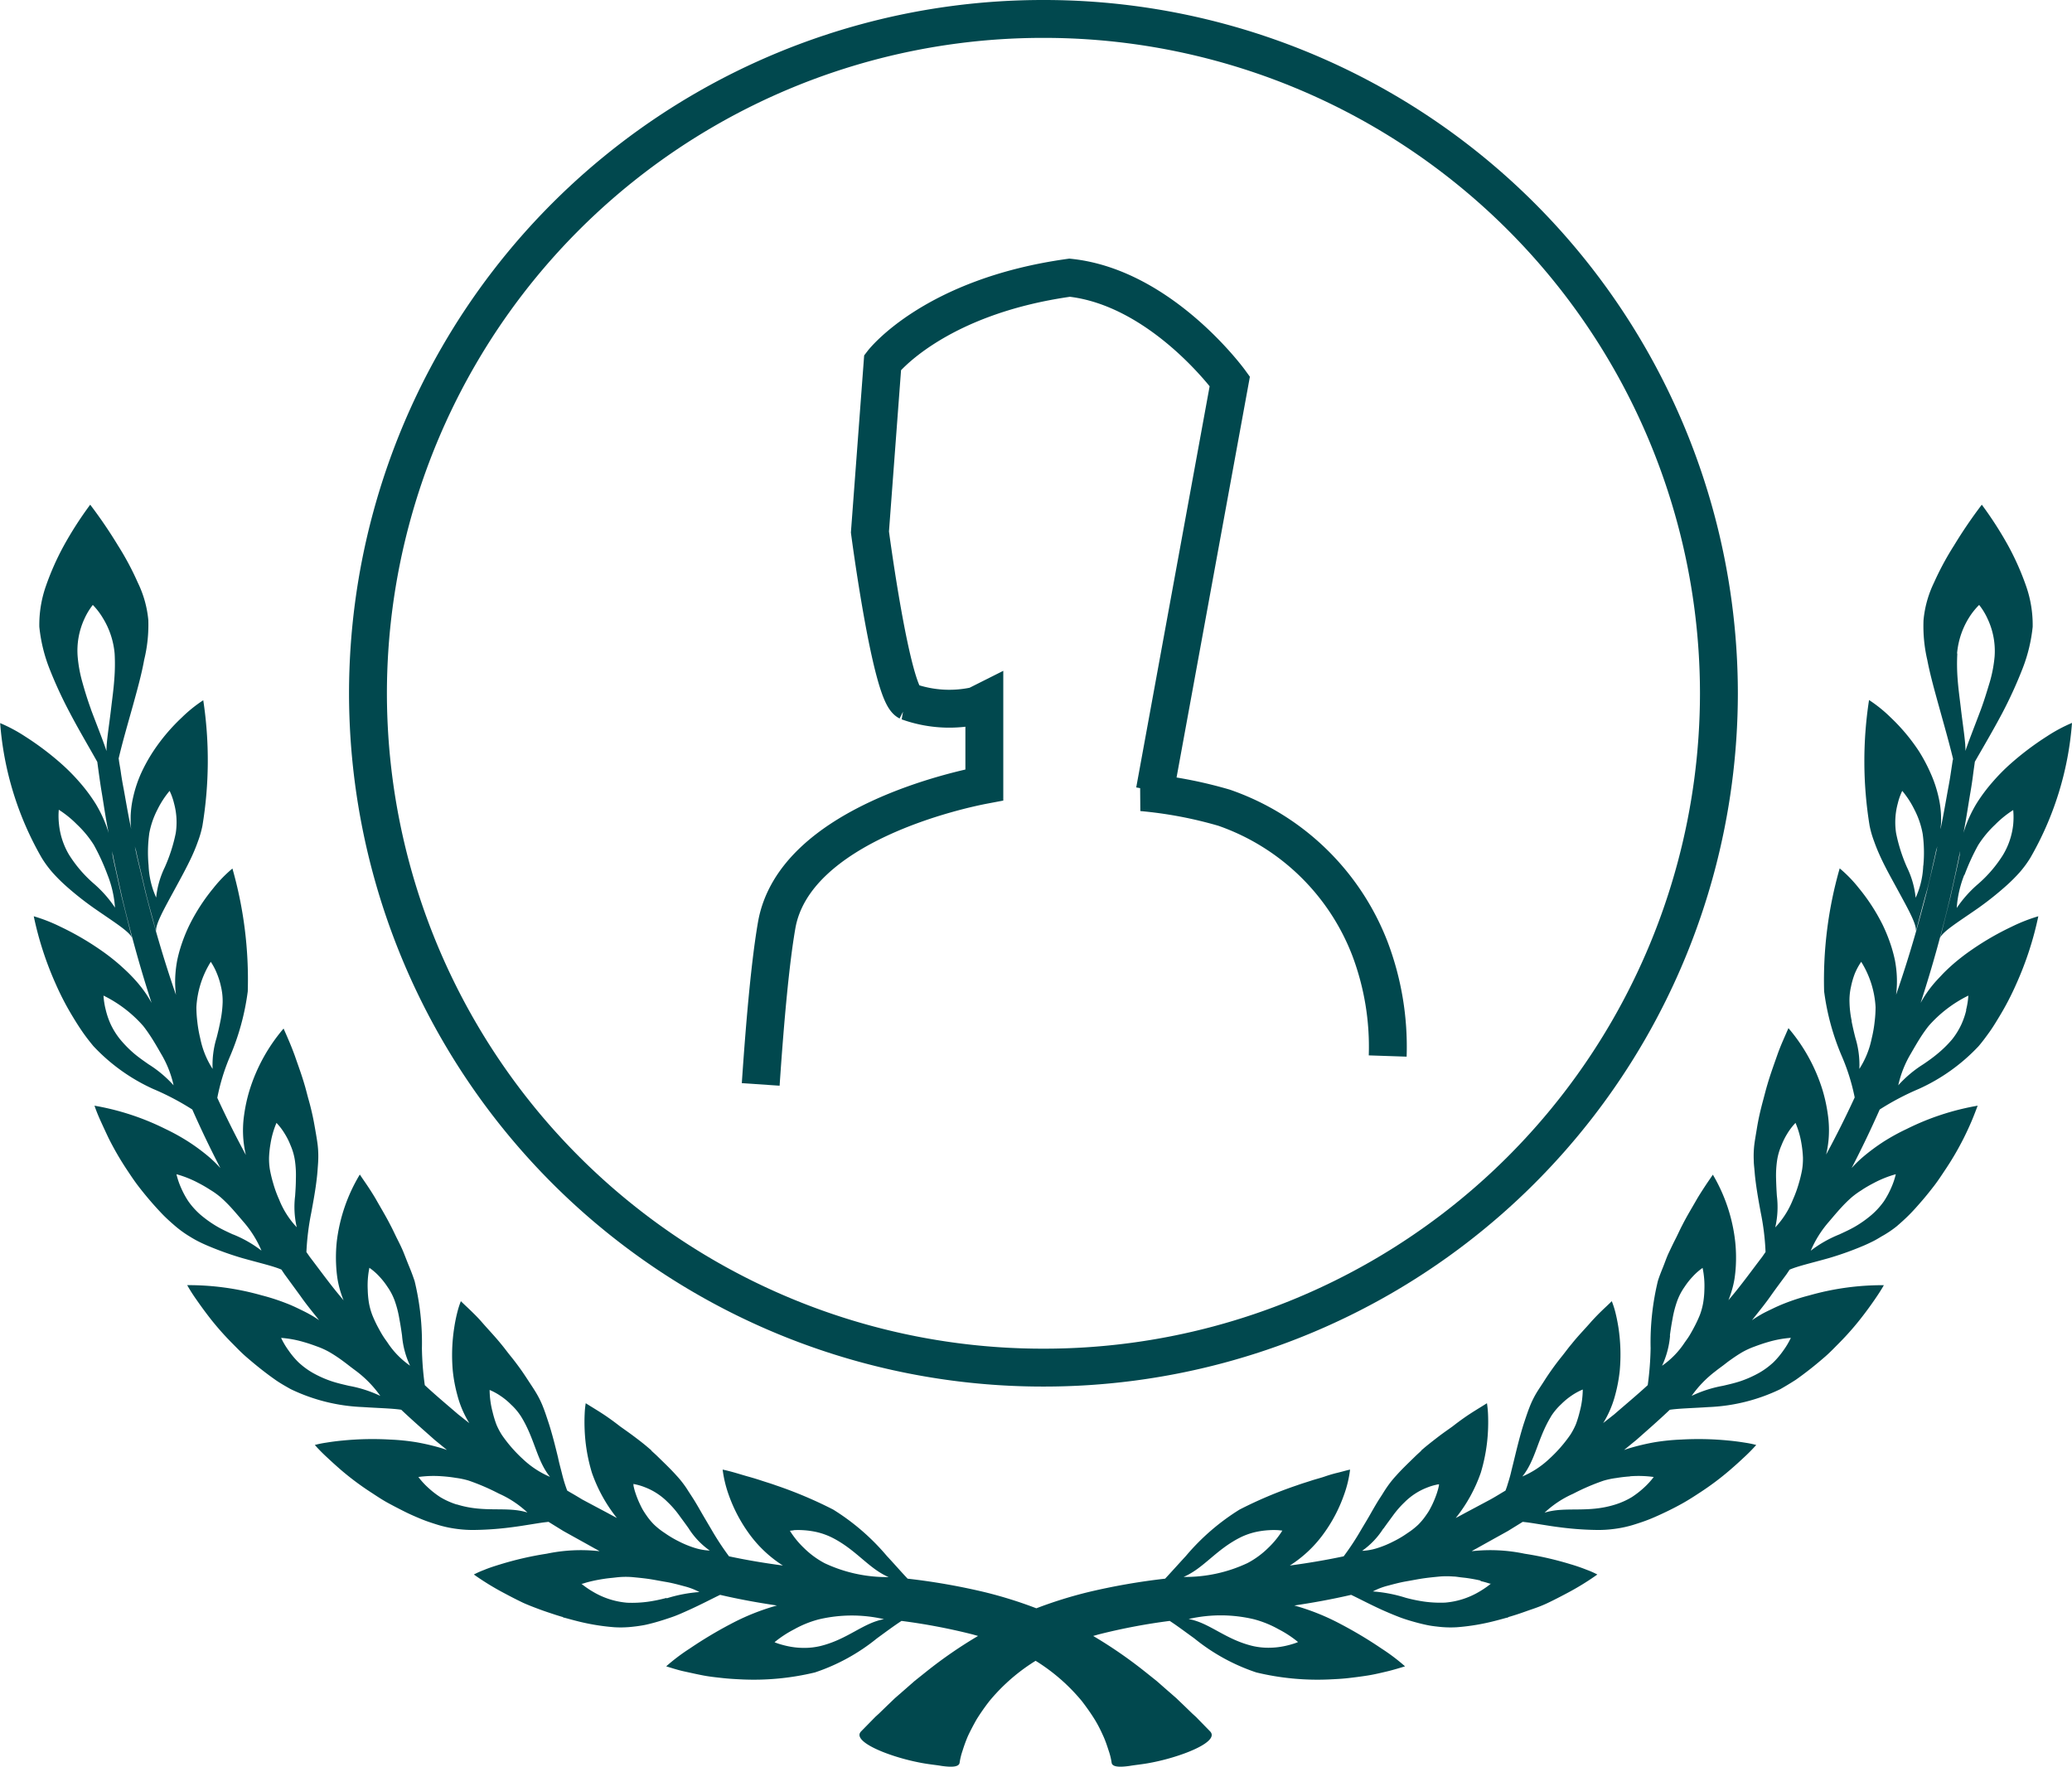 <svg xmlns="http://www.w3.org/2000/svg" xmlns:xlink="http://www.w3.org/1999/xlink" width="54.693" height="46.635" viewBox="0 0 54.693 46.635"><defs><clipPath id="clip-path"><path id="Pfad_360" data-name="Pfad 360" d="M0,0H54.693V-46.635H0Z" fill="none"></path></clipPath></defs><g id="Gruppe_598" data-name="Gruppe 598" transform="translate(0 46.635)" clip-path="url(#clip-path)"><g id="Gruppe_595" data-name="Gruppe 595" transform="translate(36.63 -18.76)"><path id="Pfad_357" data-name="Pfad 357" d="M0,0A7.314,7.314,0,0,0-.466-2.826,6.354,6.354,0,0,0-4.32-6.555a11.317,11.317,0,0,0-2.165-.409L-6.146-7l1.978-10.81s-1.8-2.477-4.227-2.735c-3.6.5-4.937,2.238-4.937,2.238l-.335,4.475s.559,4.251,1.007,4.475a3.217,3.217,0,0,0,1.79.112l.223-.112v2.2c-.567.107-5.016,1.029-5.482,3.707-.159.912-.3,2.406-.421,4.2" fill="none" stroke="#01484e" stroke-width="1"></path></g><g id="Gruppe_596" data-name="Gruppe 596" transform="translate(27.543 -10.535)"><path id="Pfad_358" data-name="Pfad 358" d="M0,0A17.815,17.815,0,0,0,17.83-17.8,17.815,17.815,0,0,0,0-35.6,17.815,17.815,0,0,0-17.83-17.8,17.815,17.815,0,0,0,0,0Z" fill="none" stroke="#01484e" stroke-width="1"></path></g><g id="Gruppe_597" data-name="Gruppe 597" transform="translate(52.05 -21.567)"><path id="Pfad_359" data-name="Pfad 359" d="M0,0A5.478,5.478,0,0,0-.541.422C-.627.5-.711.579-.79.663s-.162.17-.237.261a3.034,3.034,0,0,0-.326.481c.331-1.012.581-1.953.778-2.782q.1-.439.183-.834c.03-.133.055-.262.079-.388,0,.033-.008.065-.009.1,0,0-.026.139-.073.345L-.563-1.4c-.069.275-.138.549-.189.755l-.063.248C-.832-.333-.841-.3-.841-.3c.048-.167.48-.43.994-.788A8.372,8.372,0,0,0,.921-1.7a4.416,4.416,0,0,0,.348-.35,2.857,2.857,0,0,0,.274-.374,8.392,8.392,0,0,0,1.1-3.562,4.145,4.145,0,0,0-.661.354,7.665,7.665,0,0,0-.967.73,5.1,5.1,0,0,0-.477.486,4.416,4.416,0,0,0-.416.56,3.4,3.4,0,0,0-.3.636c-.016.045-.03.091-.043.137.08-.414.132-.778.184-1.078.028-.164.05-.31.066-.437s.032-.234.044-.321l.006-.043C.3-5.348.558-5.785.8-6.241A11.473,11.473,0,0,0,1.342-7.43a4.2,4.2,0,0,0,.263-1.092,3.1,3.1,0,0,0-.17-1.066,7.087,7.087,0,0,0-.464-1.053,9.688,9.688,0,0,0-.709-1.105A12.353,12.353,0,0,0-.47-10.671,7.622,7.622,0,0,0-1-9.688a2.876,2.876,0,0,0-.276.988,3.93,3.93,0,0,0,.1,1.056c.074.386.19.8.305,1.216.132.477.269.955.373,1.385,0,.015,0,.03-.008.047l-.048.316c-.018.125-.042.269-.073.43-.055.3-.114.656-.2,1.066,0-.05.01-.1.013-.15a2.585,2.585,0,0,0-.064-.687,3.28,3.28,0,0,0-.214-.643A4.359,4.359,0,0,0-1.4-5.243a5.056,5.056,0,0,0-.751-.894,3.664,3.664,0,0,0-.563-.453A10.572,10.572,0,0,0-2.7-3.275a2.54,2.54,0,0,0,.118.411c.049.14.107.281.173.423.13.283.291.568.434.831.284.524.54.97.492,1.134l.027-.091c.016-.059.038-.143.064-.243.054-.2.124-.47.2-.738s.127-.541.175-.744.075-.339.075-.339c.012-.033.021-.065.031-.1-.026.126-.054.257-.086.39q-.091.389-.194.819C-1.4-.71-1.659.207-2,1.189A2.854,2.854,0,0,0-1.986.62,3.151,3.151,0,0,0-2.03.284c-.023-.111-.052-.221-.084-.328a4.426,4.426,0,0,0-.241-.612,5.1,5.1,0,0,0-.634-.976,3.494,3.494,0,0,0-.5-.514A10.689,10.689,0,0,0-3.9,1.1a6.443,6.443,0,0,0,.479,1.739A5.456,5.456,0,0,1-3.093,3.9c-.23.5-.48,1-.754,1.508a2.894,2.894,0,0,0,.064-.389,2.876,2.876,0,0,0-.02-.675,4.184,4.184,0,0,0-.139-.639,4.6,4.6,0,0,0-.9-1.634c-.049.113-.1.228-.151.346s-.1.241-.144.366c-.088.252-.182.507-.259.772-.04.132-.073.267-.109.4s-.07.266-.1.4-.055.269-.076.4-.046.264-.062.395a2.591,2.591,0,0,0-.014.418c0,.073.009.148.016.223s.012.15.021.226c.034.3.091.621.146.917A6.531,6.531,0,0,1-5.446,7.98l-.09.13c-.282.368-.554.749-.861,1.108-.009.012-.02.023-.029.035.031-.079.06-.159.084-.24a2.492,2.492,0,0,0,.077-.329c.017-.112.028-.224.034-.335A4.01,4.01,0,0,0-6.248,7.7a4.435,4.435,0,0,0-.589-1.761c-.067.1-.138.2-.208.307s-.139.214-.206.326c-.129.228-.27.456-.393.7-.063.119-.118.246-.18.366S-7.942,7.878-8,8s-.1.25-.151.377-.1.247-.138.371a6.9,6.9,0,0,0-.191,1.773,8.2,8.2,0,0,1-.076.973c-.288.265-.59.516-.887.774l-.289.227c.024-.038.047-.076.068-.115a2.719,2.719,0,0,0,.249-.625,4.1,4.1,0,0,0,.12-.639A4.765,4.765,0,0,0-9.33,9.969c-.026-.161-.055-.3-.086-.419a2.346,2.346,0,0,0-.089-.272c-.084.085-.175.167-.265.254s-.178.178-.266.274c-.172.2-.357.385-.527.6-.087.1-.167.214-.252.319s-.167.212-.246.322-.155.221-.227.335-.147.22-.214.333a2.5,2.5,0,0,0-.179.374c-.053.136-.1.281-.148.425-.092.29-.169.6-.24.892-.035.148-.07.282-.1.409s-.069.243-.1.346q-.021.063-.042.117l-.093.055c-.1.061-.2.122-.309.182l-.324.173-.323.172-.161.087-.081.043-.023.011.016-.018a4.02,4.02,0,0,0,.646-1.176,4.565,4.565,0,0,0,.191-1.123c.007-.158.006-.307,0-.429a2.467,2.467,0,0,0-.028-.283c-.208.131-.407.247-.608.389-.1.07-.2.145-.3.223-.114.082-.245.172-.364.263s-.241.186-.358.282l-.087.074-.043.037-.006,0h0l.047-.025,0,0-.009.007-.017.015c-.045.04-.09.081-.134.123-.175.172-.352.337-.514.519a2.736,2.736,0,0,0-.241.3c-.039.056-.077.115-.115.177s-.078.12-.117.182c-.077.125-.153.258-.228.39s-.155.262-.228.385a7.049,7.049,0,0,1-.46.7c-.473.1-.948.18-1.421.243a3.246,3.246,0,0,0,.9-.852,3.954,3.954,0,0,0,.525-1,3.026,3.026,0,0,0,.165-.68c-.107.022-.211.055-.325.082s-.227.06-.342.1-.238.069-.358.109-.248.077-.371.122a11.139,11.139,0,0,0-1.521.642,5.96,5.96,0,0,0-1.416,1.224c-.209.227-.4.441-.549.6h0a17.052,17.052,0,0,0-2.027.354,11.4,11.4,0,0,0-1.372.428,11.38,11.38,0,0,0-1.371-.428,17.087,17.087,0,0,0-2.027-.354h0c-.155-.162-.34-.376-.549-.6a5.979,5.979,0,0,0-1.416-1.224,11.192,11.192,0,0,0-1.521-.642c-.123-.045-.251-.082-.371-.122s-.24-.076-.359-.109-.229-.068-.341-.1-.219-.06-.326-.082a3.144,3.144,0,0,0,.165.68,4.019,4.019,0,0,0,.525,1,3.263,3.263,0,0,0,.9.852c-.473-.063-.948-.141-1.422-.243a7.421,7.421,0,0,1-.46-.7l-.227-.385c-.076-.132-.151-.265-.228-.39-.039-.062-.078-.123-.117-.182s-.076-.121-.115-.177a2.736,2.736,0,0,0-.241-.3c-.163-.182-.339-.347-.514-.519q-.066-.063-.135-.123l-.017-.015-.008-.007,0,0,.047.025h0l-.006,0-.043-.037-.087-.074c-.117-.1-.237-.191-.358-.282s-.25-.181-.365-.263c-.1-.078-.2-.153-.3-.223-.2-.142-.4-.258-.608-.389a2.258,2.258,0,0,0-.028.283c-.006.122-.007.271,0,.429a4.518,4.518,0,0,0,.191,1.123,4.04,4.04,0,0,0,.645,1.176l.017.018-.024-.011-.08-.043-.161-.087-.324-.172-.324-.173c-.1-.06-.2-.121-.308-.182l-.093-.055q-.021-.054-.042-.117c-.035-.1-.069-.22-.1-.346s-.07-.261-.1-.409c-.071-.292-.148-.6-.241-.892-.048-.144-.094-.289-.147-.425a2.4,2.4,0,0,0-.18-.374c-.066-.113-.14-.221-.213-.333s-.148-.226-.227-.335-.161-.218-.246-.322-.165-.216-.252-.319c-.17-.21-.355-.4-.527-.6-.088-.1-.177-.187-.266-.274s-.181-.169-.266-.254a2.381,2.381,0,0,0-.088.272,4.123,4.123,0,0,0-.086.419,4.715,4.715,0,0,0-.039,1.149,3.981,3.981,0,0,0,.12.639,2.674,2.674,0,0,0,.249.625c.021.039.044.077.067.115-.1-.076-.192-.152-.289-.227-.3-.258-.6-.509-.886-.775a7.951,7.951,0,0,1-.076-.972,6.9,6.9,0,0,0-.192-1.773c-.041-.124-.087-.248-.138-.371s-.1-.252-.15-.377-.111-.247-.172-.368-.117-.247-.181-.366c-.123-.242-.263-.47-.392-.7-.067-.112-.136-.221-.206-.326s-.142-.206-.208-.307A4.447,4.447,0,0,0-43.16,7.7a4.012,4.012,0,0,0-.016.651c.006.111.017.223.034.335a2.657,2.657,0,0,0,.076.329c.025.081.053.161.085.24-.01-.012-.02-.023-.029-.035-.307-.359-.58-.74-.861-1.108l-.091-.13a6.777,6.777,0,0,1,.128-1.037c.055-.3.113-.612.147-.917.009-.076.016-.151.021-.226s.012-.15.015-.223a2.594,2.594,0,0,0-.013-.418c-.016-.131-.039-.262-.062-.395s-.047-.27-.076-.4-.062-.268-.1-.4-.069-.268-.109-.4c-.077-.265-.172-.52-.259-.772-.046-.125-.094-.248-.144-.366s-.1-.233-.151-.346a4.6,4.6,0,0,0-.9,1.634,4.184,4.184,0,0,0-.14.639,2.823,2.823,0,0,0-.019.675,2.894,2.894,0,0,0,.064.389c-.274-.506-.525-1.01-.754-1.508a5.387,5.387,0,0,1,.325-1.07A6.48,6.48,0,0,0-45.51,1.1a10.689,10.689,0,0,0-.405-3.242,3.494,3.494,0,0,0-.5.514,5.1,5.1,0,0,0-.634.976,4.3,4.3,0,0,0-.241.612c-.033.107-.061.217-.084.328a3.151,3.151,0,0,0-.044.336,2.782,2.782,0,0,0,.013.569c-.34-.982-.6-1.9-.806-2.709q-.1-.431-.194-.819c-.033-.133-.06-.264-.086-.39.01.033.019.065.03.1,0,0,.027.137.076.339s.111.473.175.744.141.536.194.738l.065.243.027.091c-.048-.164.208-.61.492-1.134.143-.263.3-.548.433-.831q.1-.213.174-.423a2.646,2.646,0,0,0,.118-.411,10.572,10.572,0,0,0,.022-3.315,3.664,3.664,0,0,0-.563.453A5.013,5.013,0,0,0-48-5.243a4.359,4.359,0,0,0-.322.579,3.28,3.28,0,0,0-.214.643,2.585,2.585,0,0,0-.064.687c0,.05.007.1.013.15-.087-.41-.145-.769-.2-1.066-.031-.161-.055-.3-.073-.43S-48.9-4.911-48.911-5c0-.017-.005-.032-.007-.047.1-.43.24-.908.373-1.385.114-.414.231-.83.3-1.216A3.894,3.894,0,0,0-48.135-8.7a2.857,2.857,0,0,0-.277-.988,7.5,7.5,0,0,0-.525-.983,12.354,12.354,0,0,0-.732-1.075,9.528,9.528,0,0,0-.709,1.105,7.087,7.087,0,0,0-.464,1.053,3.1,3.1,0,0,0-.17,1.066,4.161,4.161,0,0,0,.263,1.092A11.267,11.267,0,0,0-50.2-6.241c.239.456.5.893.718,1.284l.006.043c.012.087.026.194.044.321s.038.273.066.437c.051.3.1.664.184,1.078-.013-.046-.027-.092-.043-.137a3.4,3.4,0,0,0-.3-.636,4.417,4.417,0,0,0-.416-.56,5.231,5.231,0,0,0-.478-.486,7.59,7.59,0,0,0-.966-.73,4.145,4.145,0,0,0-.661-.354,8.391,8.391,0,0,0,1.1,3.562,2.867,2.867,0,0,0,.275.374,4.416,4.416,0,0,0,.348.35,8.239,8.239,0,0,0,.768.608c.514.358.945.621.994.788,0,0-.01-.034-.026-.094s-.037-.145-.063-.248c-.052-.206-.12-.48-.189-.755l-.168-.759c-.048-.206-.073-.345-.073-.345,0-.034-.006-.066-.009-.1.024.126.049.255.079.388.057.263.119.541.183.834.2.829.447,1.77.778,2.782a3.04,3.04,0,0,0-.327-.481c-.074-.091-.154-.177-.236-.261S-48.78.5-48.866.422A5.478,5.478,0,0,0-49.407,0a7.483,7.483,0,0,0-1.052-.608,4.374,4.374,0,0,0-.7-.274A8.761,8.761,0,0,0-50.577.91a7.33,7.33,0,0,0,.452.866c.083.138.169.273.257.4s.186.252.283.369A4.967,4.967,0,0,0-48.01,3.675a6.926,6.926,0,0,1,1.036.544c.225.509.471,1.026.741,1.545a3.447,3.447,0,0,0-.286-.281,5.222,5.222,0,0,0-.563-.418,5.489,5.489,0,0,0-.6-.332,6.768,6.768,0,0,0-1.874-.615c.048.14.106.281.171.423s.131.286.2.43a7.822,7.822,0,0,0,.495.853c.092.138.183.276.284.408s.206.261.312.385.215.244.324.358.229.22.345.32a2.923,2.923,0,0,0,.386.278c.069.043.14.084.214.122s.152.074.23.108a8.382,8.382,0,0,0,.93.335c.445.126.83.213,1.044.307l.078.117.426.583c.139.2.292.387.445.578.014.019.03.038.045.057-.074-.05-.148-.1-.226-.142-.1-.058-.209-.11-.314-.161s-.212-.1-.32-.141a5.552,5.552,0,0,0-.659-.213,7.058,7.058,0,0,0-1.963-.268,4.4,4.4,0,0,0,.249.39c.09.13.185.261.284.391a7.471,7.471,0,0,0,.656.754c.119.12.234.241.362.352s.255.217.385.32.26.2.391.292.271.17.406.246a4.8,4.8,0,0,0,1.9.473c.419.028.782.035,1.017.071.288.273.589.535.887.8l.321.262c-.045-.016-.089-.031-.134-.045A5.966,5.966,0,0,0-41.069,13a5.8,5.8,0,0,0-.69-.069,8.123,8.123,0,0,0-1.229.024c-.176.016-.333.038-.461.059a2.492,2.492,0,0,0-.291.06,4.454,4.454,0,0,0,.328.332c.116.109.237.218.361.326a7.461,7.461,0,0,0,.805.6c.142.093.282.187.43.268s.3.159.445.232.3.14.446.2.3.109.449.155a3.007,3.007,0,0,0,.468.1,3.161,3.161,0,0,0,.5.03,8.345,8.345,0,0,0,.99-.075c.152-.019.305-.044.443-.066s.265-.043.375-.058l.129-.015.069.043.324.2.32.178.321.178.159.089.08.044.04.022.035.018a.285.285,0,0,0-.029,0,4.4,4.4,0,0,0-1.367.069,8.638,8.638,0,0,0-1.212.277c-.174.053-.319.1-.439.151a2.39,2.39,0,0,0-.272.121,7.076,7.076,0,0,0,.837.511q.227.122.464.236c.145.065.281.116.425.17s.287.1.432.148l.109.034.054.016.007,0h0c.1.05.027.014.049.025l0,0,.016,0,.033.01c.088.024.175.048.262.07a5.749,5.749,0,0,0,1.021.172,2.8,2.8,0,0,0,.508-.016c.086-.009.172-.022.258-.037s.172-.038.257-.06c.171-.046.338-.1.5-.156s.315-.128.46-.193c.321-.146.6-.294.808-.393.5.117,1.007.208,1.5.281a6.068,6.068,0,0,0-1.231.494,11.119,11.119,0,0,0-1.073.644,5.069,5.069,0,0,0-.619.468c.154.047.316.1.479.135s.332.074.5.106.341.05.514.069.343.028.516.036a6.886,6.886,0,0,0,1.917-.185,5.2,5.2,0,0,0,1.638-.9c.244-.178.466-.343.648-.46l0,0a15.906,15.906,0,0,1,1.851.35c.058.015.113.032.169.047a11.788,11.788,0,0,0-1.37.945l-.308.246-.269.236-.247.215-.22.211-.2.194-.1.091-.08.082-.294.3c-.214.22.424.532,1.127.724.175.048.355.088.527.118s.337.045.473.069c.274.038.457.028.474-.084a1.739,1.739,0,0,1,.078-.318,4.046,4.046,0,0,1,.142-.388q.094-.2.229-.439a5.763,5.763,0,0,1,.335-.48,4.971,4.971,0,0,1,1.1-.988c.039-.027.081-.052.122-.078.042.026.083.051.123.078a4.994,4.994,0,0,1,1.1.988c.129.169.241.328.335.48s.165.3.228.439.105.271.143.388a1.739,1.739,0,0,1,.078.318c.017.112.2.122.474.084.136-.024.3-.039.473-.069s.351-.07.527-.118c.7-.192,1.34-.5,1.126-.724l-.293-.3-.08-.082-.1-.091-.2-.194c-.07-.067-.144-.137-.22-.211l-.247-.215-.269-.236-.308-.246a11.964,11.964,0,0,0-1.37-.945c.056-.015.111-.032.169-.047a15.906,15.906,0,0,1,1.851-.35l0,0c.182.117.4.282.648.46a5.186,5.186,0,0,0,1.638.9,6.883,6.883,0,0,0,1.917.185c.173-.008.343-.016.516-.036s.345-.042.514-.069.339-.068.5-.106.325-.088.479-.135a5.152,5.152,0,0,0-.619-.468,11.022,11.022,0,0,0-1.074-.644,6.036,6.036,0,0,0-1.23-.494c.492-.073.995-.164,1.5-.281.211.1.487.247.807.393.145.065.3.131.461.193s.327.11.5.156c.085.022.172.043.258.06s.172.028.257.037a2.815,2.815,0,0,0,.509.016,5.749,5.749,0,0,0,1.021-.172c.087-.022.174-.046.261-.07l.033-.01.017,0,0,0,.048-.025h0l.007,0,.054-.016.109-.034c.145-.045.289-.1.431-.148s.28-.1.426-.17.313-.155.464-.236a7.06,7.06,0,0,0,.836-.511,2.236,2.236,0,0,0-.272-.121c-.119-.047-.264-.1-.438-.151a8.638,8.638,0,0,0-1.212-.277,4.4,4.4,0,0,0-1.367-.069.285.285,0,0,0-.029,0l.035-.018.04-.022.08-.044.159-.089.32-.178.321-.178.324-.2.069-.043.128.015c.111.015.237.036.376.058s.29.047.443.066a8.344,8.344,0,0,0,.989.075,3.174,3.174,0,0,0,.5-.03,3.007,3.007,0,0,0,.468-.1c.148-.046.3-.095.449-.155s.3-.13.446-.2.3-.15.445-.232.288-.175.43-.268a7.352,7.352,0,0,0,.8-.6q.188-.162.362-.326a4.657,4.657,0,0,0,.328-.332,2.538,2.538,0,0,0-.291-.06c-.128-.021-.285-.043-.461-.059a8.133,8.133,0,0,0-1.23-.024,5.82,5.82,0,0,0-.69.069,6,6,0,0,0-.684.162c-.045.014-.09.029-.134.045.107-.087.213-.175.321-.262.3-.265.6-.527.887-.8.235-.036.6-.043,1.017-.071a4.8,4.8,0,0,0,1.9-.473q.2-.114.407-.246c.131-.092.261-.19.391-.292s.258-.21.385-.32.243-.232.362-.352a7.47,7.47,0,0,0,.656-.754c.1-.13.194-.261.284-.391s.175-.259.249-.39a7.054,7.054,0,0,0-1.963.268,5.494,5.494,0,0,0-.659.213c-.109.043-.215.09-.32.141s-.213.1-.315.161c-.077.044-.152.092-.225.142l.045-.057c.152-.191.306-.38.445-.578s.284-.39.426-.583l.078-.117c.214-.094.6-.181,1.044-.307a8.382,8.382,0,0,0,.93-.335c.078-.034.154-.07.23-.108s.144-.079.214-.122A2.848,2.848,0,0,0-1.982,7.3c.116-.1.234-.206.346-.32s.217-.234.324-.358.21-.253.312-.385.192-.27.284-.408a7.823,7.823,0,0,0,.5-.853c.072-.144.139-.288.2-.43S.1,4.258.153,4.118a6.768,6.768,0,0,0-1.874.615,5.5,5.5,0,0,0-.605.332,5.311,5.311,0,0,0-.562.418,3.3,3.3,0,0,0-.286.281c.269-.519.516-1.036.741-1.545A6.954,6.954,0,0,1-1.4,3.675,4.971,4.971,0,0,0,.178,2.547c.1-.117.191-.241.283-.369s.174-.264.256-.4A7.336,7.336,0,0,0,1.17.91,8.7,8.7,0,0,0,1.754-.882a4.411,4.411,0,0,0-.7.274A7.427,7.427,0,0,0,0,0M-.193-1.975a5.755,5.755,0,0,1,.36-.786A2.789,2.789,0,0,1,.614-3.3a2.7,2.7,0,0,1,.477-.386,2.031,2.031,0,0,1,0,.38A1.953,1.953,0,0,1,.821-2.5a3.4,3.4,0,0,1-.648.759A3.168,3.168,0,0,0-.4-1.1a2.927,2.927,0,0,1,.2-.876m-.191-5.84a2.129,2.129,0,0,1,.312-.943A1.838,1.838,0,0,1,.192-9.1a1.74,1.74,0,0,1,.226.373A1.992,1.992,0,0,1,.6-7.737a3.516,3.516,0,0,1-.128.675C.4-6.824.326-6.579.24-6.346c-.174.464-.34.88-.41,1.1.007-.232-.07-.68-.125-1.163-.029-.242-.064-.495-.081-.736a5.111,5.111,0,0,1-.008-.673m-.9,5.6a2.24,2.24,0,0,1-.2.848,2.365,2.365,0,0,0-.227-.8A4.327,4.327,0,0,1-2-3.076a1.9,1.9,0,0,1,.044-.783,1.67,1.67,0,0,1,.118-.333,2.447,2.447,0,0,1,.324.5,2.239,2.239,0,0,1,.216.638,3.652,3.652,0,0,1,.017.836m-46.832-.836a2.239,2.239,0,0,1,.216-.638,2.447,2.447,0,0,1,.324-.5,1.67,1.67,0,0,1,.118.333,1.9,1.9,0,0,1,.044.783,4.327,4.327,0,0,1-.289.9,2.39,2.39,0,0,0-.228.8,2.259,2.259,0,0,1-.2-.848,3.652,3.652,0,0,1,.017-.836m-.9,1.955a3.132,3.132,0,0,0-.569-.644,3.4,3.4,0,0,1-.649-.759,1.965,1.965,0,0,1-.264-.806,1.93,1.93,0,0,1-.005-.38,2.74,2.74,0,0,1,.477.386,2.789,2.789,0,0,1,.447.541,5.754,5.754,0,0,1,.36.786,2.892,2.892,0,0,1,.2.876m-.637-5.247c-.085-.233-.161-.478-.227-.716A3.588,3.588,0,0,1-50-7.737a2,2,0,0,1,.176-.992A1.765,1.765,0,0,1-49.6-9.1a1.838,1.838,0,0,1,.264.344,2.142,2.142,0,0,1,.312.943,4.954,4.954,0,0,1-.009.673c-.016.241-.051.494-.08.736-.055.483-.132.931-.126,1.163-.069-.223-.236-.639-.41-1.1M-46.486.32a1.7,1.7,0,0,1,.162.309,2,2,0,0,1,.106.341,1.656,1.656,0,0,1,.045.422,2.906,2.906,0,0,1-.059.493c-.03.154-.064.3-.1.438a2.443,2.443,0,0,0-.106.824,2.326,2.326,0,0,1-.326-.805,3.41,3.41,0,0,1-.079-.454,3.215,3.215,0,0,1-.023-.373A2.52,2.52,0,0,1-46.486.32m-1.643,2.705c-.124-.087-.255-.177-.382-.284a3.03,3.03,0,0,1-.371-.378,1.968,1.968,0,0,1-.249-.4,2.077,2.077,0,0,1-.127-.372,2.012,2.012,0,0,1-.06-.379,3.369,3.369,0,0,1,1.047.8c.066.083.144.193.224.318s.163.268.245.412a2.787,2.787,0,0,1,.334.838,3.1,3.1,0,0,0-.661-.555m3.217,2.113a2.338,2.338,0,0,1,.16-.566,1.609,1.609,0,0,1,.211.275,1.834,1.834,0,0,1,.159.314,1.6,1.6,0,0,1,.116.4,2.691,2.691,0,0,1,.026.492c0,.157-.01.3-.02.447a2.376,2.376,0,0,0,.043.827,2.289,2.289,0,0,1-.465-.731,3.137,3.137,0,0,1-.157-.431,3.462,3.462,0,0,1-.087-.362,1.746,1.746,0,0,1-.022-.322,2.873,2.873,0,0,1,.036-.347M-45.9,7.517c-.138-.064-.285-.13-.428-.214a3.08,3.08,0,0,1-.434-.31,2.006,2.006,0,0,1-.316-.351,2.258,2.258,0,0,1-.189-.348,1.95,1.95,0,0,1-.125-.367,2.855,2.855,0,0,1,.577.23,3.612,3.612,0,0,1,.314.182,2.09,2.09,0,0,1,.279.2,3.707,3.707,0,0,1,.278.275c.1.11.206.236.315.363a2.848,2.848,0,0,1,.481.767,3.157,3.157,0,0,0-.752-.429m3.6.882a1.589,1.589,0,0,1,.259.225,2.014,2.014,0,0,1,.217.275,1.592,1.592,0,0,1,.193.37,2.791,2.791,0,0,1,.122.475c.029.152.051.3.071.439a2.309,2.309,0,0,0,.212.8,2.242,2.242,0,0,1-.6-.618c-.046-.064-.092-.128-.132-.194s-.076-.132-.11-.195a3.133,3.133,0,0,1-.157-.336,1.8,1.8,0,0,1-.086-.311,2.472,2.472,0,0,1-.032-.345A2.316,2.316,0,0,1-42.3,8.4m-.537,3.113c-.149-.035-.306-.07-.465-.123a2.865,2.865,0,0,1-.489-.218,2.033,2.033,0,0,1-.382-.282,2.151,2.151,0,0,1-.257-.306,2.052,2.052,0,0,1-.2-.337,2.877,2.877,0,0,1,.612.114c.117.033.232.074.346.116a2.076,2.076,0,0,1,.314.143,3.809,3.809,0,0,1,.329.215c.06.044.123.091.187.141s.131.1.2.151a2.939,2.939,0,0,1,.631.652,3.248,3.248,0,0,0-.826-.266m3.707.107a1.6,1.6,0,0,1,.3.164,1.759,1.759,0,0,1,.269.223,1.594,1.594,0,0,1,.268.32c.363.59.408,1.153.761,1.589a2.424,2.424,0,0,1-.722-.476,3.711,3.711,0,0,1-.544-.624,1.773,1.773,0,0,1-.15-.285,2.764,2.764,0,0,1-.1-.331,2.356,2.356,0,0,1-.078-.58m-.866,3.026a2.03,2.03,0,0,1-.434-.194,2.366,2.366,0,0,1-.316-.245,2.039,2.039,0,0,1-.264-.288,2.946,2.946,0,0,1,.624-.019c.12.008.244.022.362.042a2.189,2.189,0,0,1,.338.071,5.882,5.882,0,0,1,.8.344,2.681,2.681,0,0,1,.754.5c-.548-.173-1.13.018-1.866-.215m4.682-.521v0h0l-.03-.016h0l.018,0a.608.608,0,0,1,.065.013,1.438,1.438,0,0,1,.222.068,1.706,1.706,0,0,1,.6.385,2.564,2.564,0,0,1,.308.351c.089.123.174.235.255.351a2.067,2.067,0,0,0,.559.588,1.539,1.539,0,0,1-.39-.068,2.662,2.662,0,0,1-.424-.173A2.792,2.792,0,0,1-34.5,15.4a1.941,1.941,0,0,1-.284-.223,1.7,1.7,0,0,1-.2-.241c-.032-.045-.062-.091-.091-.139s-.054-.1-.078-.15a2.507,2.507,0,0,1-.119-.293c-.016-.046-.029-.09-.039-.131-.005-.021-.01-.041-.014-.059s0-.019-.005-.028l0-.014v-.006h0Zm.858,2.989a4.045,4.045,0,0,1-.48.1,3.108,3.108,0,0,1-.559.028,2.1,2.1,0,0,1-.874-.272,2.524,2.524,0,0,1-.25-.162c-.029-.021-.051-.039-.066-.051l-.018-.014,0,0-.029-.016h0l0,0h0l.029.015h0l.007,0,.014,0,.031-.01.067-.02c.046-.014.1-.027.15-.039.108-.025.227-.047.35-.065.061-.009.123-.016.186-.022s.126-.015.188-.02a2.191,2.191,0,0,1,.352,0c.108.011.247.023.4.044s.317.055.484.083.332.073.484.114a1.8,1.8,0,0,1,.4.153,3.776,3.776,0,0,0-.868.167m3.352-1.8a1.952,1.952,0,0,1,.252,0,2.252,2.252,0,0,1,.355.049,1.854,1.854,0,0,1,.409.146c.643.324.967.818,1.494,1.043a3.861,3.861,0,0,1-1.688-.366,2.33,2.33,0,0,1-.545-.4,2.342,2.342,0,0,1-.373-.457s.034-.005.1-.011m.709,3.053a1.835,1.835,0,0,1-.456.05,2.026,2.026,0,0,1-.388-.041,2.429,2.429,0,0,1-.27-.071.956.956,0,0,1-.1-.038,2.9,2.9,0,0,1,.518-.34,2.745,2.745,0,0,1,.648-.262,3.782,3.782,0,0,1,1.723-.006c-.553.1-.953.529-1.675.708m11.074-2.862a1.836,1.836,0,0,1,.409-.146,2.252,2.252,0,0,1,.355-.049,1.952,1.952,0,0,1,.252,0l.1.011a2.342,2.342,0,0,1-.373.457,2.314,2.314,0,0,1-.546.4,3.855,3.855,0,0,1-1.688.366c.528-.225.852-.719,1.5-1.043m1.521,2.762a1.053,1.053,0,0,1-.1.038,2.4,2.4,0,0,1-.269.071,2.026,2.026,0,0,1-.388.041,1.835,1.835,0,0,1-.456-.05c-.722-.179-1.122-.607-1.675-.708a3.782,3.782,0,0,1,1.723.006,2.763,2.763,0,0,1,.648.262,2.9,2.9,0,0,1,.518.34m2.255-2.995c.081-.116.166-.228.255-.351a2.564,2.564,0,0,1,.308-.351,1.706,1.706,0,0,1,.6-.385,1.406,1.406,0,0,1,.222-.068.563.563,0,0,1,.065-.013l.017,0h0l-.03.016h0v0h0l.028-.014h0l0,.006,0,.014a.232.232,0,0,0-.005.028c-.005.018-.009.038-.014.059-.011.041-.024.085-.039.131a2.7,2.7,0,0,1-.119.293c-.024.05-.05.1-.078.15s-.059.094-.091.139a1.7,1.7,0,0,1-.2.241,1.941,1.941,0,0,1-.284.223,2.747,2.747,0,0,1-.386.228,2.662,2.662,0,0,1-.424.173,1.525,1.525,0,0,1-.389.068,2.067,2.067,0,0,0,.559-.588m2.567,1.386c.054.012.105.025.151.039l.067.02.03.01.015,0,.007,0h0l.029-.015h0l0,0h0l-.028.016,0,0-.017.014c-.015.012-.037.03-.066.051a2.524,2.524,0,0,1-.25.162,2.1,2.1,0,0,1-.875.272,3.1,3.1,0,0,1-.558-.028,4.107,4.107,0,0,1-.481-.1,3.768,3.768,0,0,0-.867-.167,1.787,1.787,0,0,1,.4-.153c.153-.041.317-.085.485-.114s.331-.062.484-.083.292-.033.4-.044a2.191,2.191,0,0,1,.352,0c.062,0,.125.012.188.02s.125.013.186.022c.123.018.242.04.349.065m1.86-4.336a1.663,1.663,0,0,1,.268-.32,1.861,1.861,0,0,1,.269-.223,1.626,1.626,0,0,1,.3-.164,2.316,2.316,0,0,1-.079.58,2.953,2.953,0,0,1-.1.331,1.774,1.774,0,0,1-.15.285,3.711,3.711,0,0,1-.544.624,2.424,2.424,0,0,1-.722.476c.353-.436.4-1,.76-1.589M-9.022,13.9a2.949,2.949,0,0,1,.624.019,2.039,2.039,0,0,1-.264.288,2.38,2.38,0,0,1-.317.245,2.008,2.008,0,0,1-.434.194c-.735.233-1.317.042-1.866.215a2.687,2.687,0,0,1,.755-.5,5.829,5.829,0,0,1,.8-.344,2.165,2.165,0,0,1,.338-.071,3.611,3.611,0,0,1,.362-.042m1.052-3.716c.019-.143.041-.287.07-.439a2.8,2.8,0,0,1,.123-.475,1.592,1.592,0,0,1,.193-.37,2.014,2.014,0,0,1,.217-.275A1.589,1.589,0,0,1-7.108,8.4a2.316,2.316,0,0,1,.047.584,2.33,2.33,0,0,1-.033.345,1.805,1.805,0,0,1-.085.311,3.375,3.375,0,0,1-.158.336c-.033.063-.07.129-.109.195s-.086.13-.132.194a2.242,2.242,0,0,1-.6.618,2.331,2.331,0,0,0,.212-.8m2.23.293c.113-.042.229-.083.345-.116a2.885,2.885,0,0,1,.613-.114,2.052,2.052,0,0,1-.2.337,2.219,2.219,0,0,1-.257.306,2.033,2.033,0,0,1-.382.282,2.936,2.936,0,0,1-.489.218c-.159.053-.316.088-.465.123a3.248,3.248,0,0,0-.826.266,2.939,2.939,0,0,1,.631-.652c.065-.053.132-.1.2-.151s.126-.1.187-.141c.122-.088.236-.162.328-.215a2.135,2.135,0,0,1,.315-.143M-5.147,6.5c-.01-.145-.017-.29-.021-.447a2.787,2.787,0,0,1,.027-.492,1.6,1.6,0,0,1,.116-.4,1.91,1.91,0,0,1,.158-.314,1.64,1.64,0,0,1,.212-.275,2.385,2.385,0,0,1,.16.566,2.873,2.873,0,0,1,.036.347,1.838,1.838,0,0,1-.022.322,3.463,3.463,0,0,1-.087.362,3.274,3.274,0,0,1-.157.431,2.307,2.307,0,0,1-.465.731A2.4,2.4,0,0,0-5.147,6.5M-2.9,6.339c.1-.065.208-.127.315-.182a2.855,2.855,0,0,1,.577-.23,2.044,2.044,0,0,1-.125.367,2.347,2.347,0,0,1-.189.348,2.013,2.013,0,0,1-.317.351,3.017,3.017,0,0,1-.433.31c-.143.084-.291.15-.428.214a3.164,3.164,0,0,0-.753.429,2.854,2.854,0,0,1,.482-.767c.108-.127.213-.253.315-.363a3.526,3.526,0,0,1,.278-.275,2.143,2.143,0,0,1,.278-.2m-.271-4.454a2.716,2.716,0,0,1-.059-.493A1.612,1.612,0,0,1-3.189.97a2.1,2.1,0,0,1,.1-.341A1.663,1.663,0,0,1-2.921.32a2.52,2.52,0,0,1,.379,1.195,3.215,3.215,0,0,1-.023.373,3.409,3.409,0,0,1-.079.454,2.346,2.346,0,0,1-.326.805,2.443,2.443,0,0,0-.106-.824c-.036-.141-.069-.284-.1-.438M-.149,1.6a2.087,2.087,0,0,1-.128.372,1.962,1.962,0,0,1-.248.4A3.031,3.031,0,0,1-.9,2.741c-.127.107-.259.2-.383.284a3.113,3.113,0,0,0-.66.555,2.809,2.809,0,0,1,.333-.838c.083-.144.165-.286.245-.412s.159-.235.225-.318a3.369,3.369,0,0,1,1.047-.8,2.012,2.012,0,0,1-.06.379" fill="#01484e"></path></g></g></svg>